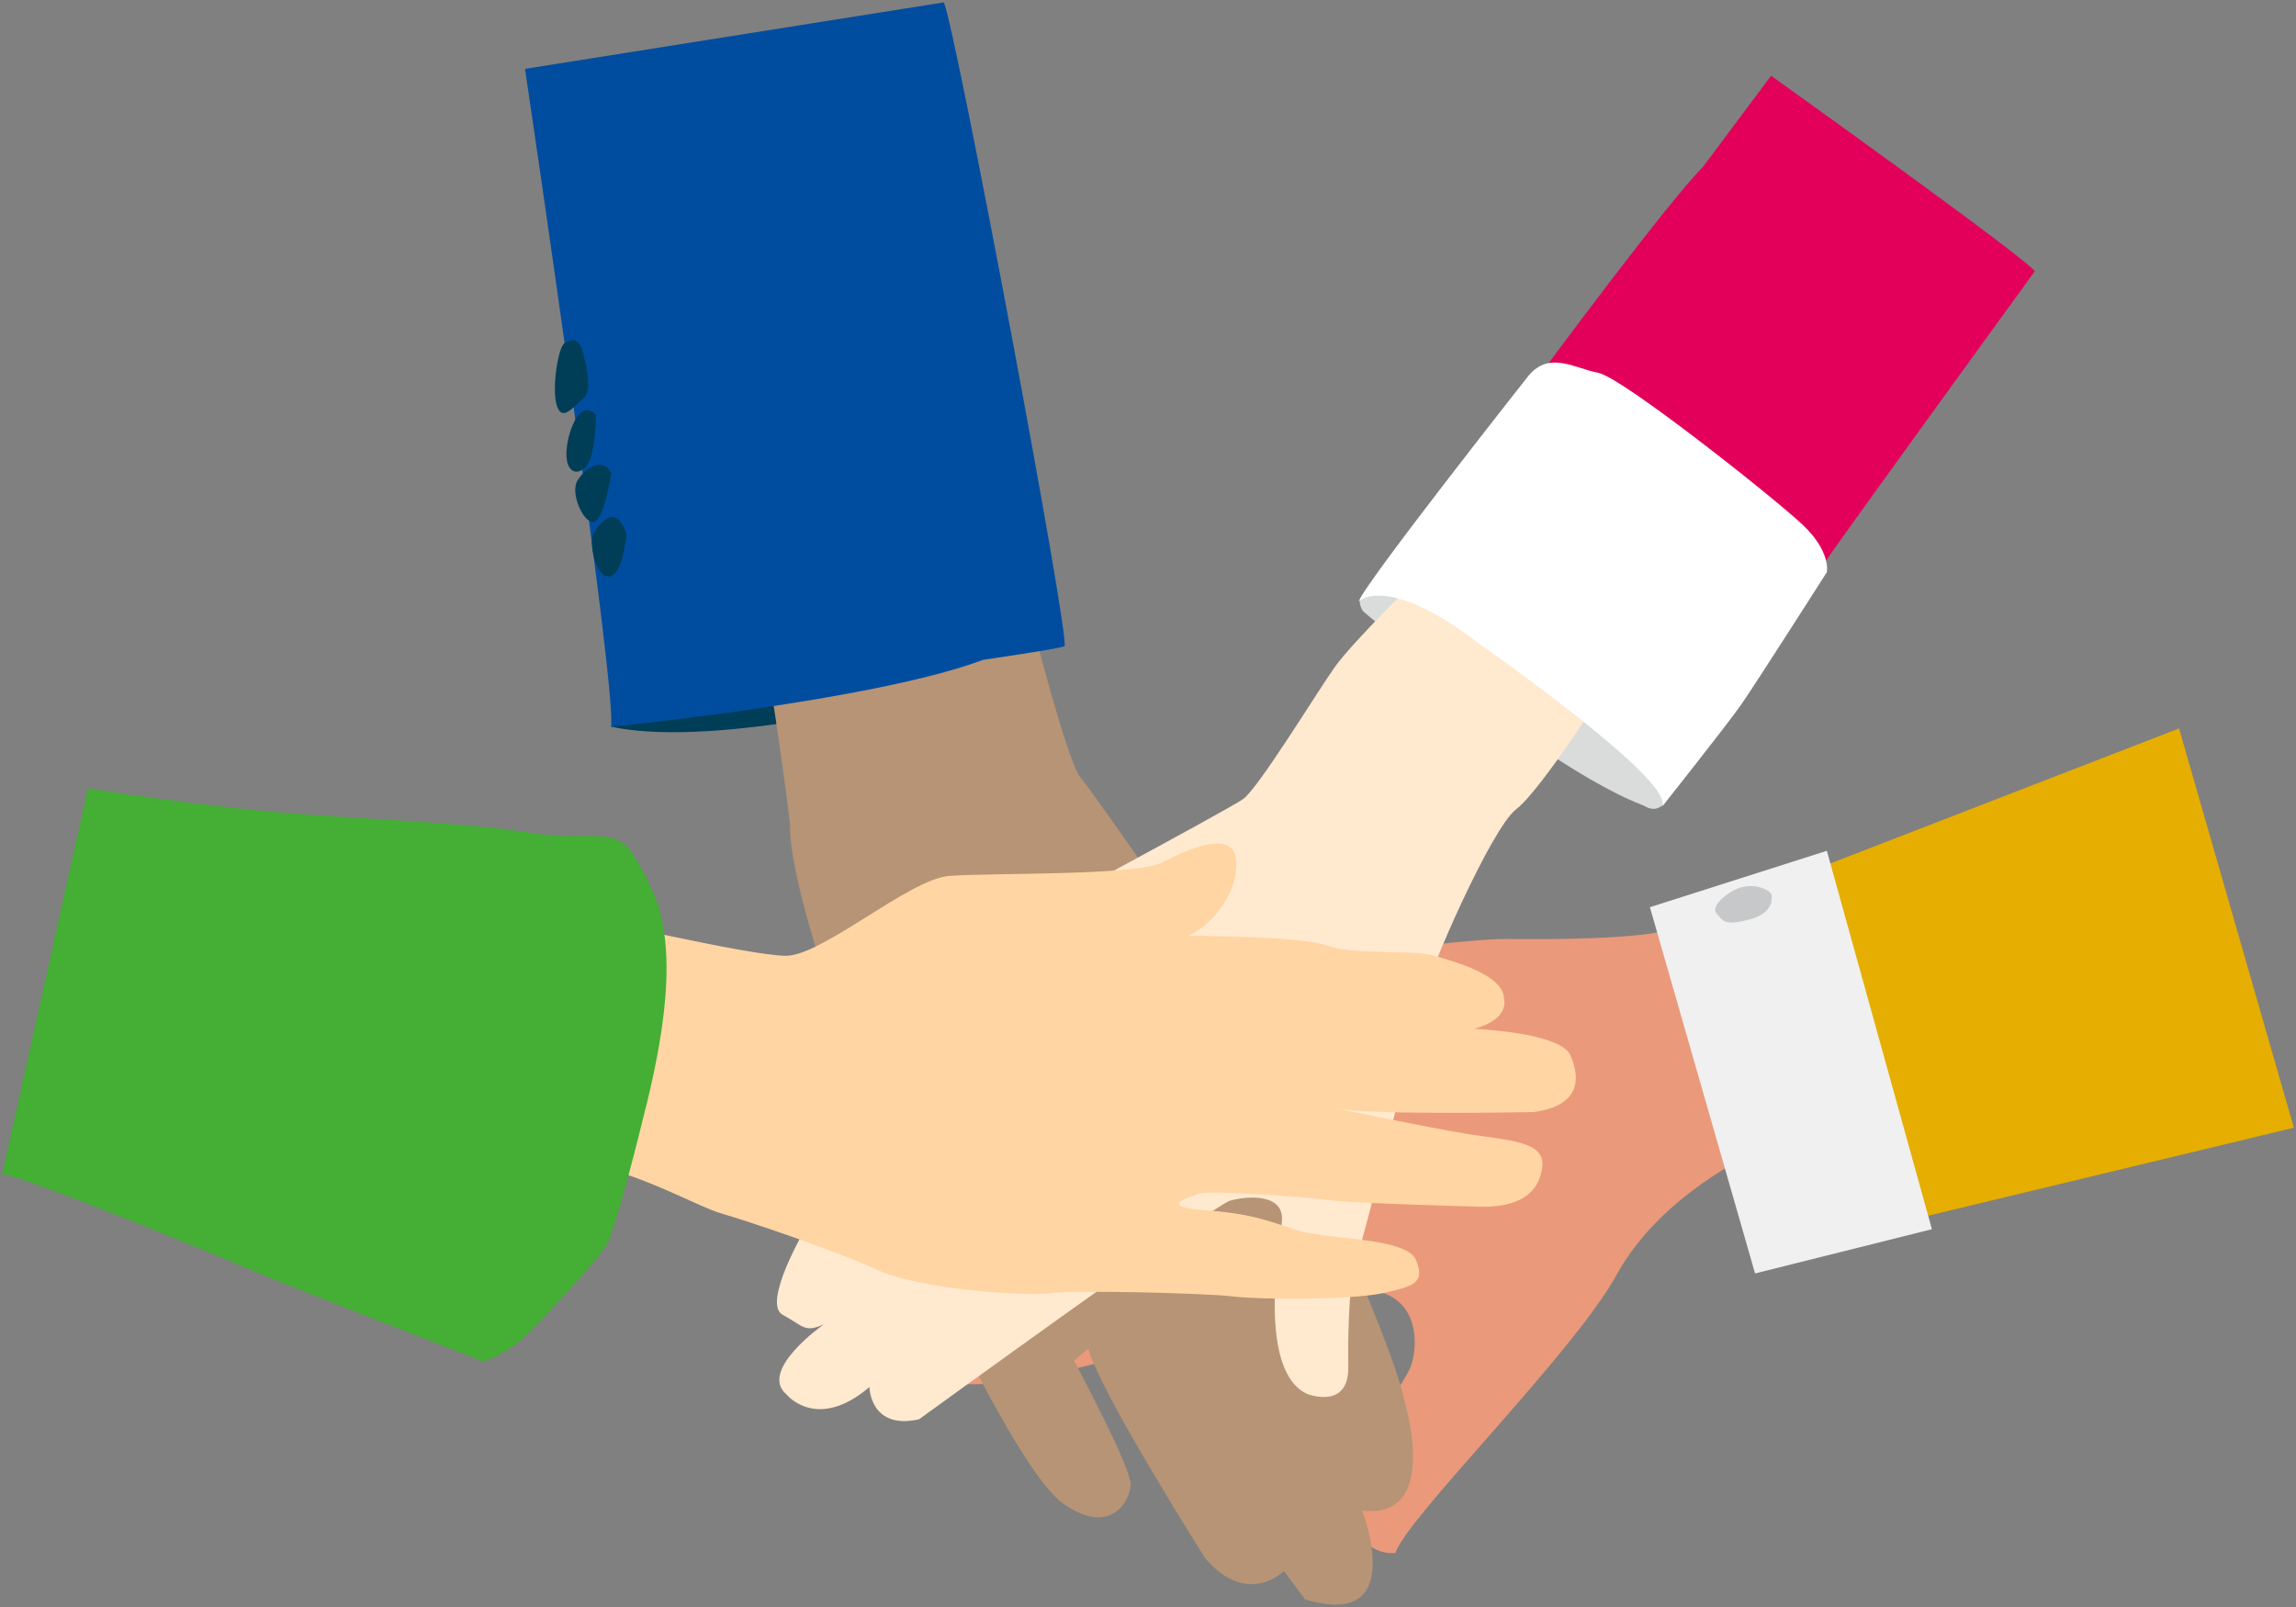 <svg viewBox="0 0 300 210" xmlns="http://www.w3.org/2000/svg"><rect x="0" y="0" width="300" height="210" fill="#808080" stroke="none"/><path d="m299.72 147.37-15-52.18-48.42 18.75 10.35 46.2z" fill="#e6ae00"/><path d="m228.86 150.8s-11.97 5.47-17.62 15.77-27.29 31.6-28.92 36.36c0 0-4.78.76-5.52-5.61-.75-6.37 5.68-15.07 7.3-18.24s1.7-13.51-11.06-9.63-47.84 15.54-50.19 9.95c0 0-1.55-4.78 11.2-8.66 12.76-3.88 23.93-8.56 23.14-10.16-.78-1.6-11.15 1.5-18.32 3.04-7.17 1.53-24.7 5.38-27.03-1.01 0 0-2.35-4 15.17-7.04l23.34-5.64 2.16-.52s-34.25 6.1-36.59.51c0 0-2.35-4 3.22-5.54s26.29-6.16 37.44-6.87c0 0 2.39.02-2.38-.81s-21.47-.17-23.06-.18-3.97-.83-3.95-4.01 3.21-3.95 7.99-4.71 24.66-.6 28.64-1.37c3.98-.76 27.87-3.76 32.64-3.72s18.29.14 22.28-1.42l10.11 29.51z" fill="#ea997b"/><path d="m229.32 166.41 23.11-5.78-13.73-49.45-23.12 7.37z" fill="#f0f0f0"/><path d="m226.73 116.25c2.26-1.11 4.77.04 4.77.83s-.02 2.39-3.21 3.16-3.18-.02-3.97-.83.81-2.38 2.41-3.16z" fill="#c7c8c9"/><path d="m123.75 85.4s-2.51 4.16-4.35 5.32-27.14 6.98-39.56 4.24c0 0 12.54-4.23 17.84-5.11s26.07-4.45 26.07-4.45z" fill="#003e58"/><path d="m133.28 75.27s5.92 24.01 7.91 26.35 17.61 24.94 19.54 28.15c1.92 3.2 21.25 44.85 22.76 53.25 0 0 4.85 15.64-5.51 14.38 0 0 6.15 15.75-7.47 11.6l-2.75-3.71s-4.75 4.85-10.32-1.7c0 0-13.92-22.03-15.24-27.37l-1.87 1.59s7.59 14.12 7.41 16.28c-.17 2.17-2.72 6.76-8.9 2.34s-20.68-35.65-22.69-43.22-13.21-36.36-12.92-45.49c0 0-3.15-25.97-5.37-30.94s35.42-1.52 35.42-1.52z" fill="#b69475"/><path d="m68.6 9s12.06 81.23 11.24 85.96c0 0 34.26-3.36 48.64-8.74 0 0 9.7-1.4 10.6-1.77.9-.36-14.26-80.97-15.75-84.14l-54.74 8.69z" fill="#004d9f"/><g fill="#003e58"><path d="m75.97 45.4s1.75 5.37.35 6.56-2.88 3.26-3.57 1.02c-.69-2.23.19-7.83 1.09-8.19s1.37-.76 2.13.61z"/><path d="m77.87 54.27s-.02 5.66-1.42 6.86-2.63.22-2.42-2.37c.21-2.6 1.85-6.82 3.85-4.49z"/><path d="m79.88 61.84s-.92 6.03-2.25 6.36-3.19-3.74-2.18-5.4 3.31-3.22 4.43-.95z"/><path d="m81.85 69.84s-.42 5.2-2.18 5.49-2.72-4.14-2.18-5.4 2.98-4.56 4.37-.09z"/></g><path d="m178.09 79.86s23.68 20.53 36.77 25.45c0 0 2.34 1.75 3.51-2.17 0 0-30.06-25.95-33.13-26.11s-9.2-.47-7.16 2.83z" fill="#dadbdb"/><path d="m185.53 75.26s-8.81 8.65-11.13 11.92c-2.32 3.26-9.91 15.73-11.96 17.23-2.05 1.49-32.84 17.82-38.62 21.39l-18.64 34.85s-5.66 9.68-2.91 11.17 2.83 2.36 5.35 1.26c0 0-8.61 6.02-4.84 9.16 0 0 3.93 4.88 10.82-.98 0 0 .08 5.66 6.49 4.21 0 0 38.47-27.92 40.59-28.55s7.32-1.1 6.8 2.87-3.03 19.47 3.34 22.38c0 0 5.43 2.12 5.35-3.54s.24-11.8.94-13.61c.71-1.81 8.26-31.5 8.85-34.61s8.89-22.18 12.15-24.66 12.04-16.36 12.04-16.36l-24.62-14.12z" fill="#ffe9cf"/><path d="m201.69 48.34s16.38-22.15 20.78-26.47l8.94-11.97s33.44 23.9 34.46 25.55c0 0-27.33 37.61-28.08 38.98 0 0-35.67-24.53-36.1-26.09z" fill="#e3005a"/><path d="m177.54 78.6s3.58-3.81 15.77 5.55c0 0 26.55 18.53 23.75 21.4 0 0 8.61-10.82 10.54-13.61s11.09-17.15 11.09-17.15.63-2.67-3.19-6.25c-3.81-3.58-23.56-19.23-26.67-19.82s-6.37-2.91-9.12.39c0 0-21.52 27.26-22.18 29.5z" fill="#fff"/><path d="m75.76 119.69s22.16 5.21 26.93 5.21 16.07-9.99 21.29-10.43c5.21-.43 24.33 0 27.8-1.74 3.48-1.74 12.16-6.08 9.12 3.48 0 0-1.74 4.34-5.65 6.08 0 0 14.77 0 18.25 1.3s10.86.43 13.9 1.3 9.12 2.61 9.12 5.65c0 0 .87 2.61-3.91 3.91 0 0 11.3.43 12.6 3.48 1.3 3.04 1.3 6.52-4.78 7.39 0 0-20.42.43-25.63-.43 0 0 11.51 2.39 16.73 3.26 5.21.87 10.43.87 9.99 4.34-.43 3.48-3.04 5.21-7.82 5.21 0 0-16.94-.43-19.98-.87s-15.64-1.3-16.94-.87-5.65 1.74.43 2.17 8.25 1.3 12.16 2.61c3.91 1.3 14.34.87 15.64 3.91s-.43 3.48-4.34 4.34c-3.91.87-16.07.87-19.55.43s-21.29-.87-23.89-.43-16.94-.43-22.59-3.04-17.38-6.52-20.42-7.39-10.43-5.21-17.81-6.52l-.65-32.36z" fill="#ffd5a3"/><path d="m11.48 103.03s14.75 2.32 25.61 3.19 24.33 1.3 32.15 2.61c7.82 1.3 11.3-1.3 13.9 3.48s6.95 10.43.87 33.89c0 0-3.48 14.34-4.78 16.51s-7.82 9.12-10.43 11.73-5.65 3.48-5.65 3.48-26.93-10.43-30.84-12.16c-3.91-1.74-29.86-12.32-32.03-12.32l11.2-50.39z" fill="#44ae35"/><path d="m0 0h300v210h-300z" fill="none"/></svg>